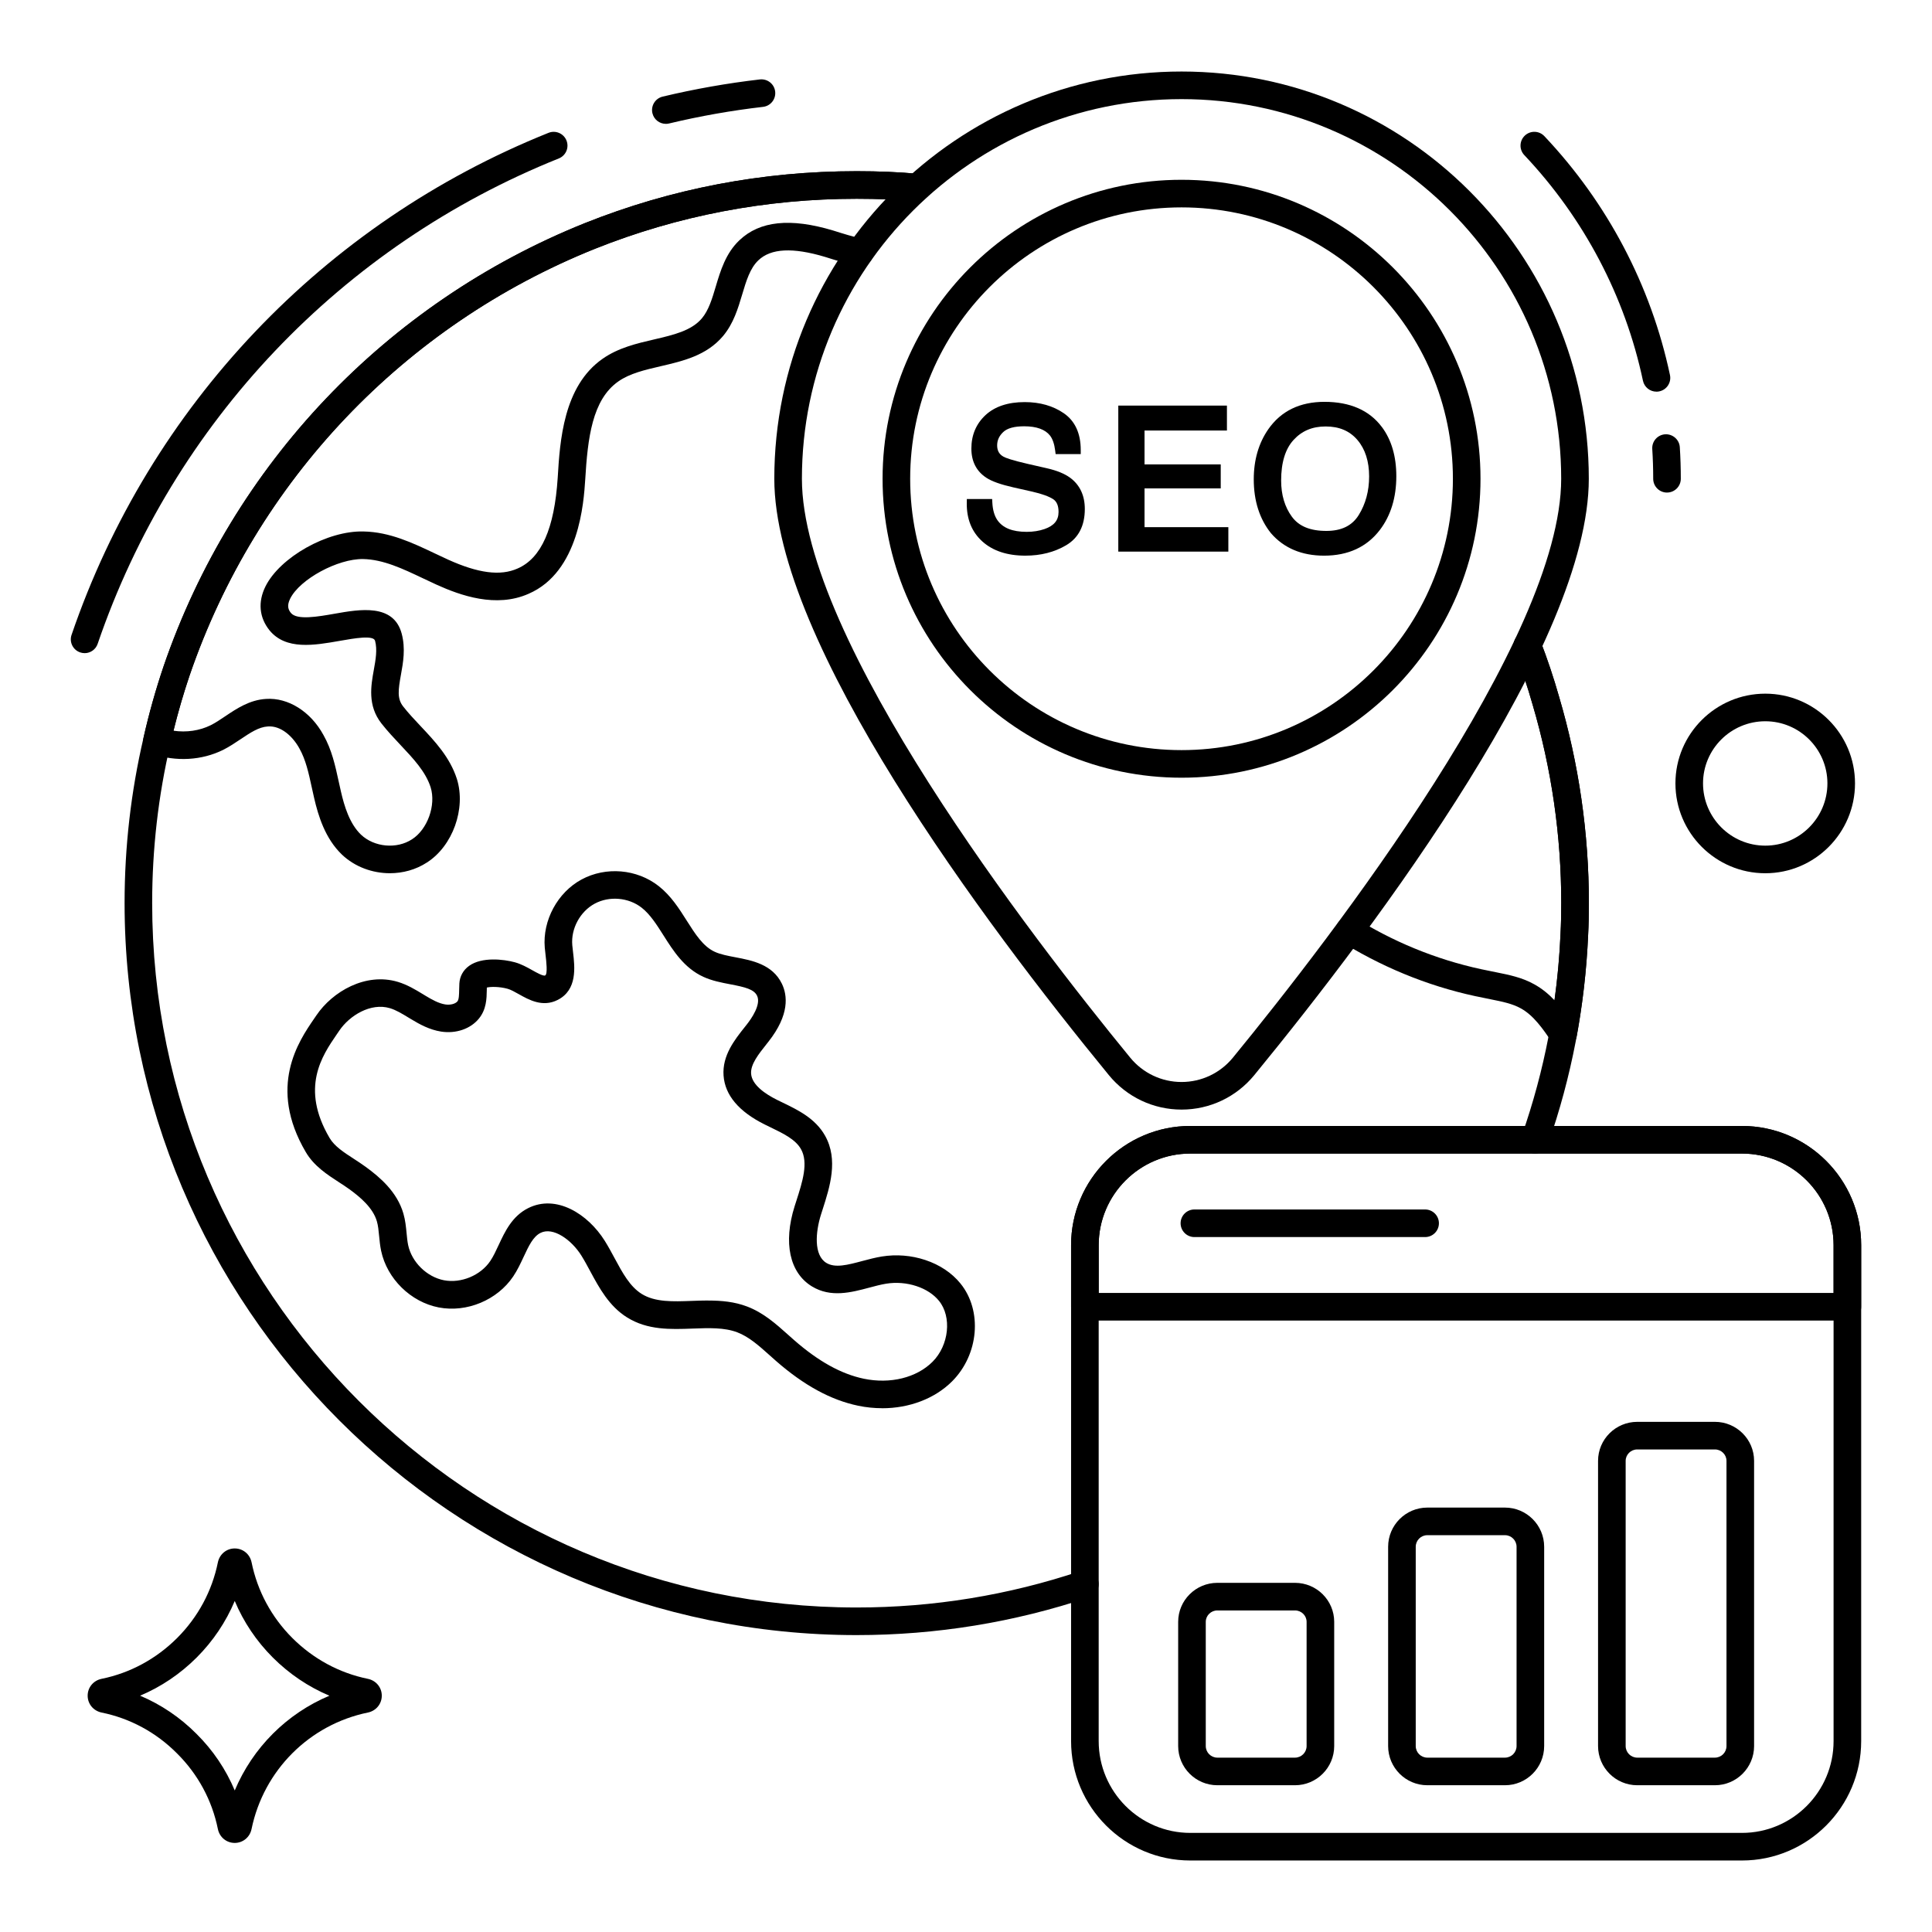 <svg id="Layer_1" enable-background="new 0 0 105 105" viewBox="0 0 105 105" xmlns="http://www.w3.org/2000/svg"><g><g><path d="m46.561 88.864c-21.94 0-39.79-17.85-39.79-39.79 0-3.04.347-6.062 1.03-8.981.293-1.304.661-2.612 1.09-3.88 3.761-10.976 12.104-19.754 22.891-24.085 4.69-1.874 9.662-2.824 14.779-2.824 1.208 0 2.301.047 3.339.143.412.038.716.404.677.816-.038.413-.409.715-.816.677-.992-.092-2.039-.137-3.201-.137-4.926 0-9.71.914-14.222 2.717-10.381 4.168-18.411 12.616-22.029 23.177-.412 1.216-.764 2.472-1.047 3.731-.659 2.814-.992 5.72-.992 8.646 0 21.113 17.177 38.29 38.29 38.29 4.156 0 8.248-.667 12.162-1.981.394-.132.818.08.95.472.132.393-.08.818-.472.95-4.068 1.366-8.32 2.059-12.639 2.059z"/></g><g><path d="m83.421 62.694c-.083 0-.166-.014-.248-.042-.391-.137-.597-.565-.46-.956 1.229-3.506 1.935-7.185 2.098-10.935.03-.564.04-1.131.04-1.687 0-3.652-.524-7.281-1.559-10.788-.296-1.041-.625-2.024-.979-2.929-.151-.386.039-.821.425-.972.385-.15.82.039.972.425.372.949.716 1.978 1.023 3.059 1.073 3.637 1.619 7.409 1.619 11.205 0 .583-.01 1.177-.041 1.76-.17 3.89-.904 7.714-2.181 11.358-.108.309-.398.502-.708.502z"/></g><g><path d="m36.187 6.731c-.339 0-.646-.232-.729-.576-.096-.403.152-.807.555-.904 1.734-.414 3.511-.729 5.284-.934.414-.045.784.247.832.659.047.412-.247.784-.659.832-1.713.198-3.432.502-5.108.903-.059.014-.117.021-.175.021z"/></g><g><path d="m4.599 35.497c-.081 0-.162-.013-.243-.041-.392-.134-.601-.56-.467-.952 4.25-12.436 13.699-22.381 25.922-27.285.384-.154.821.032.976.417.154.385-.033.821-.417.975-11.818 4.742-20.953 14.356-25.062 26.379-.106.312-.397.508-.709.508z"/></g><g><path d="m21.191 47.458c-.95 0-1.903-.344-2.605-1.01-.916-.878-1.29-2.11-1.515-3.086-.044-.189-.086-.383-.129-.578-.167-.771-.325-1.498-.672-2.11-.346-.634-.992-1.25-1.717-1.192-.487.029-.944.335-1.474.69-.299.201-.609.408-.95.581-1.163.576-2.559.655-3.839.221-.363-.123-.575-.5-.491-.875.295-1.311.662-2.618 1.091-3.886 3.761-10.976 12.104-19.754 22.891-24.085 4.69-1.874 9.662-2.824 14.779-2.824 1.208 0 2.301.047 3.339.143.412.038.716.404.677.816-.038.413-.409.715-.816.677-.992-.092-2.039-.137-3.201-.137-4.926 0-9.71.914-14.222 2.717-10.381 4.168-18.411 12.616-22.029 23.177-.333.985-.628 1.997-.879 3.016.703.103 1.417.001 2.026-.301.268-.135.526-.311.786-.485.621-.417 1.326-.889 2.214-.942 1.205-.083 2.429.687 3.123 1.96.454.799.644 1.674.828 2.521l.124.556c.179.776.463 1.74 1.089 2.34.721.683 1.939.796 2.771.253.846-.539 1.316-1.858 1.014-2.828-.274-.851-.937-1.555-1.639-2.3-.35-.372-.711-.756-1.037-1.172-.761-.972-.567-2.046-.412-2.909.101-.562.197-1.094.068-1.58-.085-.318-1.103-.14-1.923.004-1.37.241-2.924.515-3.812-.571-.562-.696-.64-1.542-.223-2.385.786-1.588 3.37-3.05 5.343-2.989 1.413.028 2.663.622 3.871 1.196.236.112.472.224.708.331 1.645.745 2.846.9 3.777.487 1.293-.559 2.006-2.171 2.185-4.933.12-1.979.3-4.976 2.44-6.467.855-.599 1.849-.831 2.81-1.054 1.036-.241 2.016-.469 2.586-1.144.37-.44.558-1.069.756-1.735.252-.845.538-1.802 1.281-2.506 1.104-1.054 2.77-1.229 5.09-.534.549.173 1.092.344 1.613.455.405.087.663.486.576.891-.087.405-.488.663-.891.576-.59-.126-1.167-.308-1.725-.484-1.762-.528-2.949-.468-3.63.183-.454.43-.66 1.119-.877 1.848-.234.783-.476 1.592-1.047 2.272-.893 1.056-2.164 1.352-3.393 1.638-.859.2-1.671.389-2.291.823-1.427.994-1.667 3.089-1.802 5.331-.081 1.245-.326 5.023-3.081 6.213-1.766.782-3.698.093-4.997-.495-.245-.111-.488-.227-.733-.343-1.114-.529-2.167-1.029-3.262-1.051-1.374-.022-3.438 1.092-3.964 2.155-.194.394-.094.605.042.775.33.402 1.472.201 2.389.039 1.347-.237 3.192-.562 3.632 1.088.214.81.079 1.565-.042 2.231-.147.815-.214 1.297.118 1.72.283.363.605.705.947 1.068.785.833 1.596 1.696 1.976 2.875.504 1.614-.228 3.649-1.631 4.542-.6.391-1.306.582-2.014.582z"/></g><g><path d="m47.941 76.533c-.43 0-.868-.044-1.304-.135-1.484-.31-2.943-1.105-4.46-2.431l-.345-.307c-.581-.52-1.128-1.01-1.762-1.251-.706-.268-1.54-.237-2.423-.204-1.203.045-2.448.091-3.565-.605-.98-.61-1.521-1.615-1.999-2.501-.157-.292-.313-.583-.485-.859-.538-.861-1.539-1.579-2.222-1.235-.406.205-.642.712-.916 1.299-.166.355-.336.722-.567 1.066-.864 1.286-2.525 1.98-4.05 1.686-1.521-.294-2.808-1.559-3.129-3.074-.057-.268-.084-.541-.11-.813-.027-.287-.053-.558-.121-.792-.214-.738-.908-1.318-1.489-1.741-.186-.135-.383-.263-.58-.39-.633-.411-1.351-.876-1.794-1.631-2.088-3.549-.379-6.041.442-7.238l.129-.189c.88-1.305 2.685-2.351 4.433-1.825.516.155.964.427 1.359.667l.133.081c.35.211.721.422 1.086.478.273.041.544-.029.66-.169.084-.102.088-.373.093-.635.002-.114.004-.228.011-.34.022-.386.211-.725.53-.954.695-.5 1.886-.357 2.48-.195.357.097.676.277.958.435.236.133.593.332.695.282.144-.073.06-.785.024-1.089-.017-.146-.034-.289-.046-.426-.125-1.474.696-2.996 1.999-3.7 1.323-.714 3.007-.572 4.191.357.668.524 1.107 1.217 1.531 1.887.455.718.884 1.396 1.519 1.686.311.143.71.219 1.132.299.893.17 2.004.382 2.515 1.436.305.628.426 1.684-.729 3.148l-.112.142c-.427.537-.869 1.093-.832 1.6.044.618.791 1.114 1.409 1.421l.299.146c.836.404 1.783.862 2.312 1.802.734 1.306.256 2.796-.128 3.993l-.095.298c-.297.946-.4 2.2.291 2.622.479.292 1.162.11 1.952-.101.356-.095.713-.189 1.062-.246.788-.127 1.607-.062 2.365.19.783.26 1.443.7 1.909 1.274 1.206 1.48 1.002 3.867-.453 5.321-.946.944-2.33 1.462-3.8 1.462zm-9.445-5.851c.705 0 1.415.061 2.107.324.894.34 1.572.948 2.229 1.536l.332.295c1.318 1.152 2.555 1.837 3.78 2.093 1.438.3 2.868-.052 3.737-.92.895-.894 1.059-2.442.35-3.313-.286-.352-.708-.628-1.219-.798-.531-.176-1.104-.222-1.652-.133-.301.049-.607.132-.915.214-.982.262-2.094.559-3.121-.068-1.212-.741-1.563-2.368-.939-4.352l.098-.306c.326-1.015.663-2.064.249-2.8-.298-.53-.958-.849-1.657-1.187l-.313-.153c-1.408-.699-2.161-1.593-2.238-2.656-.08-1.091.604-1.951 1.154-2.642l.109-.138c.245-.311.79-1.085.557-1.564-.17-.351-.66-.468-1.447-.618-.491-.094-.999-.19-1.475-.409-1.039-.476-1.635-1.417-2.161-2.248-.373-.588-.725-1.144-1.19-1.509-.709-.556-1.759-.646-2.552-.217-.793.429-1.294 1.355-1.217 2.253.01.121.025.247.041.376.097.82.243 2.058-.838 2.604-.815.412-1.561-.007-2.105-.313-.226-.127-.439-.247-.618-.296-.431-.118-.907-.119-1.124-.065-.001.044-.001.088-.002.132-.008.471-.018 1.057-.435 1.562-.457.554-1.239.822-2.045.699-.636-.098-1.177-.4-1.634-.676l-.138-.083c-.349-.212-.679-.413-1.012-.513-1.042-.313-2.199.398-2.757 1.227l-.136.199c-.792 1.156-1.991 2.902-.386 5.629.265.45.776.782 1.318 1.133.22.143.439.285.646.437.774.563 1.706 1.361 2.046 2.535.107.37.141.725.174 1.069.021.216.04.433.084.645.196.927 1.015 1.732 1.946 1.912.932.179 1.991-.261 2.52-1.049.166-.248.306-.547.453-.864.342-.734.73-1.566 1.601-2.005 1.528-.771 3.253.313 4.17 1.781.188.302.361.621.533.941.426.792.83 1.54 1.471 1.939.728.453 1.692.417 2.717.379.299-.011.601-.022.904-.022zm-12.033-17.153v.001c0-0 0-.001 0-.001zm-.749-.044h.01z"/></g><g><path d="m12.757 100.159c-.447 0-.823-.309-.915-.752-.317-1.563-1.084-2.984-2.22-4.111-1.133-1.141-2.55-1.908-4.102-2.223-.447-.094-.756-.47-.756-.917 0-.446.31-.822.752-.914 1.553-.315 2.974-1.083 4.113-2.222 1.131-1.132 1.896-2.552 2.212-4.109.093-.446.469-.756.916-.756s.823.309.915.752c.317 1.561 1.082 2.982 2.213 4.113 1.139 1.138 2.56 1.906 4.109 2.221.446.093.755.469.755.915 0.0.447-.309.823-.751.916-.001 0-.002 0-.002 0-3.185.656-5.667 3.141-6.325 6.333-.092.444-.468.754-.915.754zm-5.143-8.002c1.138.48 2.179 1.182 3.069 2.078.893.886 1.595 1.929 2.075 3.073.976-2.324 2.824-4.175 5.145-5.15-1.138-.479-2.183-1.182-3.078-2.077-.89-.89-1.589-1.931-2.067-3.072-.479 1.139-1.178 2.181-2.068 3.072-.895.895-1.938 1.596-3.076 2.076zm12.231.181h.01z"/></g><g><path d="m84.951 56.944c-.244 0-.477-.119-.618-.325-.485-.706-.987-1.437-1.682-1.817-.455-.255-1.014-.367-1.606-.486l-.38-.078c-2.652-.512-5.208-1.503-7.583-2.942-.093-.055-.143-.085-.189-.119-.332-.247-.401-.717-.154-1.05.247-.332.717-.401 1.049-.154.034.015.085.046.132.082 2.161 1.306 4.551 2.233 7.042 2.714l.377.077c.68.137 1.383.278 2.038.645.429.235.79.538 1.106.871.166-1.207.276-2.416.327-3.609.03-.555.04-1.121.04-1.677 0-3.652-.524-7.281-1.559-10.788-.27-.947-.599-1.933-.981-2.935-.147-.387.046-.821.434-.968.388-.148.82.046.968.433.398 1.043.741 2.07 1.021 3.052 1.073 3.637 1.619 7.409 1.619 11.205 0 .583-.01 1.177-.041 1.75-.079 1.814-.288 3.669-.621 5.503-.054.299-.284.536-.581.599-.052.011-.105.017-.157.017z"/></g><g><path d="m90.598 26.77c-.414 0-.75-.336-.75-.75 0-.544-.017-1.085-.051-1.621-.026-.414.288-.77.702-.796.407-.024.77.288.795.701.036.567.054 1.139.054 1.715 0 .414-.336.75-.75.75z"/></g><g><path d="m90.024 21.286c-.347 0-.658-.242-.733-.594-.973-4.588-3.204-8.828-6.449-12.263-.285-.301-.271-.776.03-1.06.301-.284.775-.271 1.06.03 3.435 3.635 5.796 8.124 6.827 12.982.086.405-.173.803-.578.889-.053.011-.105.017-.157.017z"/></g><g><path d="m64.215 60.304c-0 0-0 0-0 0-1.536 0-2.977-.683-3.952-1.874-6.79-8.287-18.181-23.517-18.181-32.41 0-12.204 9.929-22.133 22.133-22.133 12.204 0 22.133 9.929 22.133 22.133 0 8.892-11.391 24.123-18.18 32.41-.976 1.191-2.417 1.874-3.953 1.874zm0-54.917c-11.377 0-20.633 9.256-20.633 20.633 0 8.741 12.477 24.912 17.841 31.459.69.842 1.708 1.325 2.792 1.325h0c1.084 0 2.103-.483 2.792-1.325 5.364-6.547 17.84-22.719 17.84-31.459 0-11.377-9.256-20.633-20.633-20.633z"/></g><g><path d="m64.214 42.267c-8.959 0-16.248-7.289-16.248-16.248s7.289-16.248 16.248-16.248 16.248 7.289 16.248 16.248-7.289 16.248-16.248 16.248zm0-30.996c-8.132 0-14.748 6.616-14.748 14.748 0 8.132 6.616 14.748 14.748 14.748s14.748-6.616 14.748-14.748c0-8.132-6.616-14.748-14.748-14.748z"/></g><g><g><g><g><path d="m58.153 25.96c-.3-.218-.721-.39-1.255-.511l-1.051-.24c-.855-.197-1.183-.32-1.307-.387-.236-.132-.347-.328-.347-.617 0-.274.106-.51.326-.72.219-.211.603-.317 1.141-.317.669 0 1.142.17 1.405.503.142.182.237.458.282.819l.024.19h1.365v-.219c0-.906-.309-1.579-.918-2-.584-.403-1.3-.608-2.128-.608-.907 0-1.623.238-2.129.707-.51.473-.769 1.086-.769 1.819 0 .698.273 1.231.813 1.586.3.197.785.369 1.481.526l1.016.229c.523.12.908.26 1.141.412.193.131.287.358.287.693 0 .452-.242.747-.762.928-.29.101-.616.152-.97.152-.781 0-1.305-.213-1.601-.649-.155-.233-.244-.544-.265-.928l-.011-.206h-1.376l-.003.216c-.011.872.274 1.574.847 2.09.566.511 1.352.771 2.337.771.836 0 1.582-.19 2.217-.566.673-.397 1.014-1.06 1.014-1.97 0-.737-.27-1.31-.804-1.703z"/></g><g><path d="m62.203 26.543h4.141v-1.304h-4.141v-1.841h4.478v-1.355h-5.904v7.936h5.981v-1.329h-4.555z"/></g><g><path d="m75.097 23.202c-.677-.904-1.725-1.363-3.115-1.363-1.336 0-2.361.499-3.048 1.482-.527.756-.795 1.674-.795 2.729 0 1.168.313 2.152.936 2.93.701.809 1.672 1.219 2.887 1.219 1.301 0 2.319-.468 3.027-1.393.595-.778.898-1.762.898-2.926 0-1.077-.265-1.979-.789-2.679zm-.688 2.694c0 .788-.191 1.494-.567 2.098-.361.578-.936.86-1.758.86-.877 0-1.488-.251-1.869-.767-.39-.529-.588-1.194-.588-1.972 0-.977.228-1.72.678-2.209.451-.49 1.019-.729 1.739-.729.74 0 1.305.24 1.726.731.424.494.639 1.163.639 1.987z"/></g></g></g></g><g><path d="m94.671 101.114h-29.98c-3.573 0-6.48-2.911-6.48-6.49v-26.95c0-3.573 2.907-6.48 6.48-6.48h29.98c3.573 0 6.48 2.907 6.48 6.48v26.95c0 3.578-2.907 6.49-6.48 6.49zm-29.98-38.42c-2.746 0-4.98 2.234-4.98 4.98v26.95c0 2.751 2.234 4.99 4.98 4.99h29.98c2.746 0 4.98-2.238 4.98-4.99v-26.95c0-2.746-2.234-4.98-4.98-4.98z"/></g><g><path d="m100.401 71.77h-41.44c-.414 0-.75-.336-.75-.75v-3.347c0-3.573 2.907-6.48 6.48-6.48h29.98c3.573 0 6.48 2.907 6.48 6.48v3.347c0 .414-.336.75-.75.75zm-40.69-1.5h39.94v-2.597c0-2.746-2.234-4.98-4.98-4.98h-29.98c-2.746 0-4.98 2.234-4.98 4.98v2.597z"/></g><g><path d="m77.452 67.232h-12.539c-.414 0-.75-.336-.75-.75s.336-.75.75-.75h12.539c.414 0 .75.336.75.75s-.336.75-.75.75z"/></g><g><g><path d="m81.792 97.024h-4.22c-1.174 0-2.13-.956-2.13-2.13v-10.83c0-1.174.956-2.13 2.13-2.13h4.22c1.174 0 2.13.956 2.13 2.13v10.83c0 1.174-.956 2.13-2.13 2.13zm-4.22-13.59c-.347 0-.63.282-.63.63v10.83c0 .347.283.63.63.63h4.22c.347 0 .63-.282.63-.63v-10.83c0-.347-.283-.63-.63-.63z"/></g><g><path d="m93.201 97.024h-4.22c-1.174 0-2.13-.956-2.13-2.13v-15.5c0-1.169.956-2.12 2.13-2.12h4.22c1.175 0 2.13.951 2.13 2.12v15.5c0 1.174-.956 2.13-2.13 2.13zm-4.22-18.25c-.347 0-.63.278-.63.62v15.5c0 .347.283.63.63.63h4.22c.348 0 .63-.282.63-.63v-15.5c0-.342-.283-.62-.63-.62z"/></g><g><path d="m70.381 97.024h-4.22c-1.174 0-2.13-.956-2.13-2.13v-6.75c0-1.169.956-2.12 2.13-2.12h4.22c1.174 0 2.13.951 2.13 2.12v6.75c0 1.174-.956 2.13-2.13 2.13zm-4.22-9.5c-.347 0-.63.278-.63.62v6.75c0 .347.283.63.63.63h4.22c.347 0 .63-.282.63-.63v-6.75c0-.342-.283-.62-.63-.62z"/></g></g><g><path d="m95.94 47.459c-2.693 0-4.884-2.191-4.884-4.884 0-2.689 2.191-4.876 4.884-4.876 2.689 0 4.876 2.188 4.876 4.876 0 2.693-2.187 4.884-4.876 4.884zm0-8.26c-1.866 0-3.384 1.515-3.384 3.376 0 1.866 1.518 3.384 3.384 3.384 1.862 0 3.376-1.518 3.376-3.384 0-1.862-1.515-3.376-3.376-3.376z"/></g></g></svg>